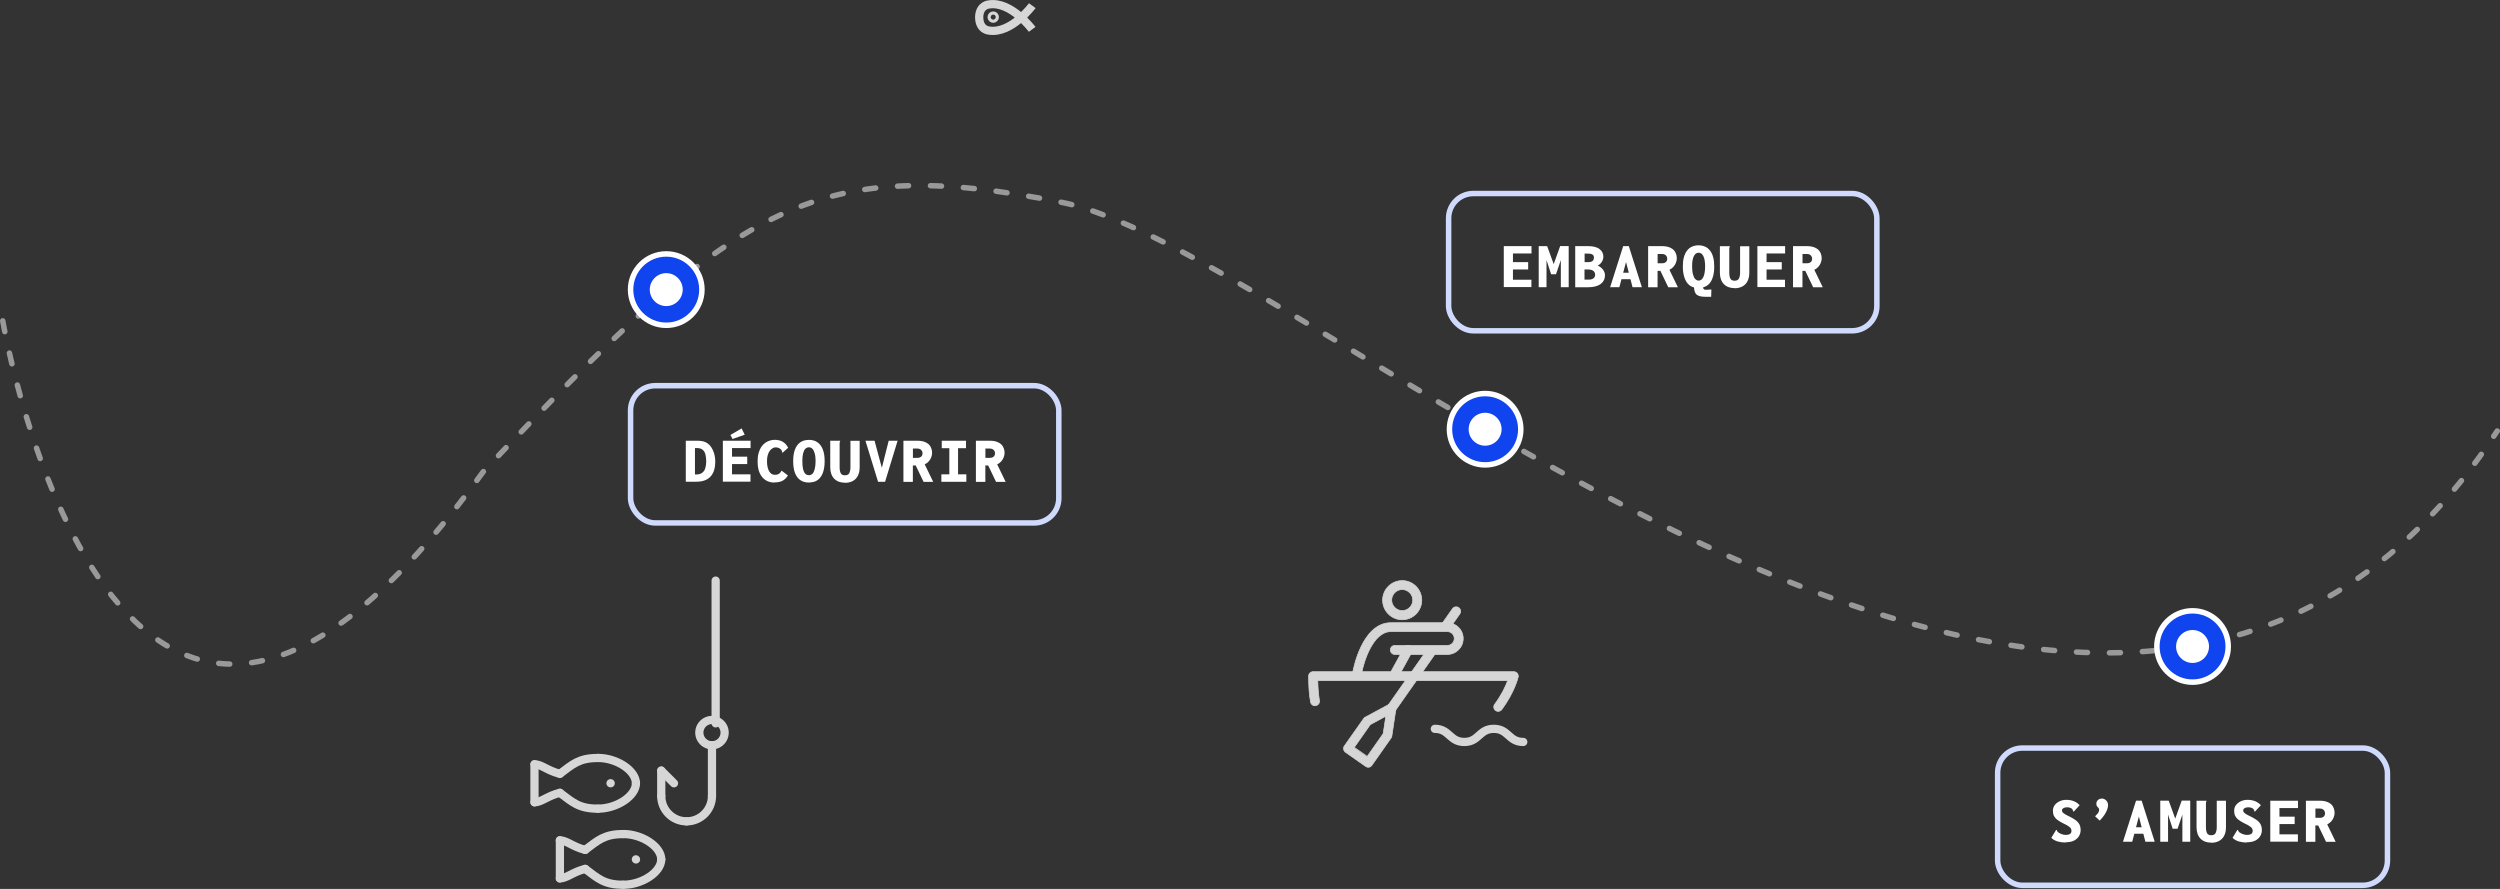<svg xmlns="http://www.w3.org/2000/svg" id="Calque_2" data-name="Calque 2" viewBox="0 0 455.35 161.91"><rect x="0" y="0" width="455.35" height="161.91" fill="#333333" stroke="none"/><defs><style>      .cls-1 {        opacity: .8;      }      .cls-1, .cls-2, .cls-3, .cls-4, .cls-5, .cls-6 {        fill: none;      }      .cls-2, .cls-3 {        stroke-miterlimit: 10;      }      .cls-2, .cls-3, .cls-7, .cls-6 {        stroke: #fff;      }      .cls-2, .cls-6 {        stroke-width: 1.5px;      }      .cls-8 {        fill: #fff;      }      .cls-3 {        stroke-width: .13px;      }      .cls-7 {        fill: #0f44ef;      }      .cls-4 {        stroke: rgba(255, 255, 255, .5);        stroke-dasharray: 0 0 2 4;      }      .cls-4, .cls-6 {        stroke-linecap: round;      }      .cls-5 {        stroke: #cfdafc;      }      .cls-6 {        stroke-linejoin: round;      }    </style></defs><g id="Calque_1-2" data-name="Calque 1"><g class="cls-1"><path class="cls-6" d="m129.68,135.75c1.28,0,2.31-1.04,2.31-2.31s-1.04-2.31-2.31-2.31-2.31,1.04-2.31,2.31,1.04,2.31,2.31,2.31Z"></path><path class="cls-6" d="m130.35,105.75v26"></path><path class="cls-6" d="m129.68,135.73v9.25"></path><path class="cls-6" d="m129.68,144.98c0,2.55-2.07,4.62-4.62,4.62"></path><path class="cls-6" d="m120.44,144.98c0,2.55,2.06,4.62,4.62,4.62"></path><path class="cls-6" d="m120.44,140.36v4.62"></path><path class="cls-6" d="m122.76,142.67l-2.31-2.31"></path><path class="cls-6" d="m101.98,140.94c-2.31-.58-3.34-1.73-4.62-1.73"></path><path class="cls-6" d="m101.98,144.4c-2.31.58-3.31,1.7-4.62,1.73"></path><path class="cls-6" d="m97.35,139.21v6.92"></path><path class="cls-6" d="m115.83,142.67c0,2.31-3.46,4.62-6.92,4.62"></path><path class="cls-6" d="m115.83,142.67c0-2.31-3.46-4.62-6.92-4.62"></path><path class="cls-6" d="m101.98,140.94c2.31-1.73,3.46-2.88,6.92-2.88"></path><path class="cls-6" d="m101.98,144.4c2.31,1.73,3.46,2.89,6.92,2.89"></path><path class="cls-6" d="m111.2,142.66h.03"></path><path class="cls-6" d="m106.59,154.8c-2.31-.58-3.34-1.73-4.62-1.73"></path><path class="cls-6" d="m106.59,158.26c-2.31.58-3.31,1.7-4.62,1.73"></path><path class="cls-6" d="m101.98,153.05v6.94"></path><path class="cls-6" d="m120.44,156.53c0,2.31-3.46,4.62-6.92,4.62"></path><path class="cls-6" d="m120.44,156.53c0-2.31-3.46-4.62-6.92-4.62"></path><path class="cls-6" d="m106.59,154.8c2.31-1.73,3.46-2.88,6.92-2.88"></path><path class="cls-6" d="m106.59,158.26c2.31,1.73,3.46,2.89,6.92,2.89"></path><path class="cls-6" d="m115.82,156.52l.02.02"></path></g><path class="cls-4" d="m.5,58.44s20.5,120,87.5,27.5c45.8-48.4,59.61-58.22,105.5-49.06,45.89,9.16,191.35,149.12,261.35,41.62"></path><circle class="cls-7" cx="270.5" cy="78.18" r="6.5"></circle><circle class="cls-8" cx="270.5" cy="78.18" r="3"></circle><circle class="cls-7" cx="121.35" cy="52.75" r="6.5"></circle><circle class="cls-8" cx="121.35" cy="52.75" r="3"></circle><circle class="cls-7" cx="399.35" cy="117.75" r="6.5"></circle><circle class="cls-8" cx="399.35" cy="117.75" r="3"></circle><rect class="cls-5" x="114.85" y="70.25" width="78" height="25" rx="4.5" ry="4.5"></rect><path class="cls-8" d="m124.91,87.75v-7.48h2.05c.45,0,.82.04,1.13.12s.56.2.78.36c.22.15.41.34.58.56s.31.48.43.77c.13.28.22.58.29.91.07.33.11.68.11,1.07,0,.57-.07,1.08-.2,1.54-.14.45-.34.83-.62,1.15-.28.32-.64.57-1.08.74-.43.17-.95.25-1.55.25h-1.91Zm1.67-1.33h.22c.47,0,.84-.1,1.1-.31.27-.21.46-.49.56-.84.11-.36.17-.76.17-1.2,0-.49-.05-.92-.14-1.28-.09-.37-.26-.66-.5-.86-.25-.22-.6-.32-1.07-.32h-.34v4.82Zm5.08,1.33v-7.48h5.05v1.34h-3.38v1.57h2.77v1.34h-2.77v1.87h3.36v1.34h-5.03Zm1.76-7.79l-.38-.74,2.04-1.19.56,1.15-2.22.78Zm7.58,7.93c-.41,0-.8-.08-1.16-.23-.36-.15-.68-.38-.96-.7-.28-.31-.5-.71-.66-1.19-.15-.49-.23-1.06-.23-1.73,0-.58.06-1.1.18-1.54.13-.44.3-.81.5-1.12.22-.3.46-.55.72-.73.27-.19.55-.33.84-.41.3-.09.59-.13.88-.13.58,0,1.08.12,1.49.37.41.25.72.61.95,1.08l-.94.84-.08.07-.08-.1c0-.06,0-.13-.02-.19s-.06-.15-.13-.25c-.15-.18-.32-.29-.49-.35-.18-.06-.36-.1-.54-.1s-.36.05-.54.16c-.18.1-.36.25-.52.46-.15.2-.28.46-.37.77-.1.31-.14.68-.14,1.1s.03.77.1,1.08c.07.31.17.58.29.79.13.21.28.37.44.48.18.1.37.16.58.16.19,0,.36-.02.5-.06.14-.04.28-.12.4-.23.12-.11.24-.27.35-.47l1.15.88c-.3.49-.66.82-1.07,1.01-.41.18-.88.26-1.42.26Zm6.34,0c-.64,0-1.17-.15-1.6-.46-.42-.3-.74-.74-.96-1.32-.21-.58-.31-1.29-.31-2.12s.1-1.52.31-2.09c.22-.58.54-1.02.96-1.32.42-.3.96-.46,1.6-.46s1.16.15,1.58.46c.42.3.74.74.96,1.32.22.57.32,1.26.32,2.09s-.11,1.54-.32,2.12c-.22.58-.54,1.03-.96,1.33-.42.3-.95.44-1.58.44Zm0-1.34c.25,0,.46-.09.64-.26.18-.18.31-.46.41-.84.1-.38.16-.88.16-1.48,0-.55-.05-1.01-.16-1.38-.1-.38-.23-.66-.41-.84-.18-.18-.39-.28-.64-.28s-.48.09-.66.28c-.18.18-.31.46-.41.84-.09.37-.13.83-.13,1.38,0,.6.04,1.09.13,1.48.1.38.23.66.41.84.18.18.4.26.66.26Zm6.55,1.37c-.83,0-1.48-.25-1.96-.74-.47-.5-.71-1.19-.71-2.06v-4.84h1.8v.13s-.07.1-.08.16c0,.06-.01.15-.01.29v4.27c0,.45.07.8.2,1.06.14.26.4.38.77.38s.64-.13.78-.38c.14-.26.22-.63.22-1.09v-4.81h1.68v4.8c0,.65-.12,1.18-.35,1.61-.23.42-.55.73-.96.94-.4.2-.86.3-1.38.3Zm6.04-.17l-2.3-7.48h1.66l1.33,4.94,1.25-4.94h1.62l-2.28,7.48h-1.27Zm4.62,0v-7.48h2.48c.62,0,1.14.09,1.54.28.41.18.71.44.9.78.2.34.3.73.3,1.18,0,.27-.06.54-.17.82-.1.26-.26.51-.46.73-.2.22-.44.39-.71.52l1.54,3.18h-1.75l-1.43-2.98h-.52v2.98h-1.73Zm1.73-4.36h.84c.28,0,.5-.07.66-.22.17-.15.25-.36.25-.61,0-.16-.04-.3-.11-.43-.07-.13-.18-.23-.31-.31-.14-.08-.3-.12-.49-.12h-.84v1.69Zm5.18,4.36v-1.36h1.45v-4.76h-1.38v-1.36h4.42v1.36h-1.45v4.76h1.51v1.36h-4.55Zm6.29,0v-7.48h2.48c.62,0,1.14.09,1.54.28.41.18.71.44.9.78.2.34.3.73.3,1.18,0,.27-.06.54-.17.82-.1.26-.26.51-.46.73-.2.22-.44.39-.71.52l1.54,3.18h-1.75l-1.43-2.98h-.52v2.98h-1.73Zm1.73-4.36h.84c.28,0,.5-.07.66-.22.17-.15.25-.36.25-.61,0-.16-.04-.3-.11-.43-.07-.13-.18-.23-.31-.31s-.3-.12-.49-.12h-.84v1.69Z"></path><rect class="cls-5" x="263.85" y="35.25" width="78" height="25" rx="4.5" ry="4.5"></rect><path class="cls-8" d="m273.9,52.31v-7.48h5.05v1.34h-3.38v1.57h2.77v1.34h-2.77v1.87h3.36v1.34h-5.03Zm6.36,0v-7.48h1.54l1.19,3.28,1.18-3.29h1.55v7.49h-1.43v-4.94l-.88,2.58h-.89l-.84-2.58v4.94h-1.42Zm6.65,0v-7.48h2.39c.46,0,.85.05,1.19.14.34.09.63.22.85.4.23.17.4.37.52.61.12.23.18.49.18.78,0,.19-.04.4-.12.61-.08.21-.2.4-.35.58-.15.18-.34.31-.56.41.2.1.38.21.54.34.17.13.31.27.42.42.12.14.21.3.26.47.06.17.1.34.1.53,0,.33-.06.63-.19.9s-.32.5-.58.7c-.26.19-.57.34-.95.44-.38.1-.82.16-1.32.16h-2.38Zm1.7-1.38h.8c.25,0,.46-.04.62-.11.17-.08.3-.18.38-.31s.13-.27.13-.43c0-.2-.04-.37-.13-.52-.08-.15-.22-.27-.42-.35-.19-.09-.45-.13-.78-.13h-.61v1.85Zm0-3.18h.58c.3,0,.52-.03.68-.1.17-.07.28-.17.35-.3.06-.13.1-.28.1-.44,0-.12-.02-.22-.06-.31-.04-.09-.1-.16-.19-.22-.08-.06-.18-.11-.31-.14-.13-.03-.28-.05-.44-.05h-.7v1.56Zm9.01,3.11h-3.06l.2-1.18h2.62l.24,1.18Zm-1.46-3.12l-1.21,4.57h-1.68l2.38-7.48h1.02l2.38,7.48h-1.7l-1.18-4.57Zm4.03,4.57v-7.48h2.48c.62,0,1.14.09,1.54.28.41.18.71.44.9.78.2.34.3.73.3,1.18,0,.27-.06.54-.17.82-.1.26-.26.51-.46.73-.2.22-.44.39-.71.52l1.54,3.18h-1.75l-1.43-2.98h-.52v2.98h-1.73Zm1.73-4.36h.84c.28,0,.5-.07.66-.22.17-.15.25-.36.25-.61,0-.16-.04-.3-.11-.43-.07-.13-.18-.23-.31-.31-.14-.08-.3-.12-.49-.12h-.84v1.69Zm8.78,6.11c-.37,0-.68-.03-.95-.08-.26-.05-.48-.14-.66-.26-.17-.12-.3-.29-.38-.52-.09-.22-.14-.5-.16-.84-.46-.12-.84-.35-1.14-.7-.3-.34-.52-.78-.67-1.31-.15-.53-.23-1.13-.23-1.8s.07-1.24.2-1.72c.14-.49.33-.89.58-1.2.25-.32.55-.56.9-.71.35-.16.74-.24,1.18-.24s.82.08,1.18.24c.35.15.65.39.9.71.26.31.45.71.58,1.2.14.49.2,1.06.2,1.73,0,.61-.05,1.14-.16,1.58s-.25.82-.43,1.12c-.18.3-.39.53-.64.71-.25.18-.52.3-.8.37,0,.09.03.16.06.23.04.07.1.12.17.16.07.03.16.05.28.05l1-.05-.04,1.33h-.96Zm-1.33-2.95c.18,0,.34-.05.48-.14.14-.1.27-.26.37-.46.11-.21.2-.47.25-.79.06-.33.1-.71.1-1.15s-.03-.81-.08-1.13c-.06-.32-.14-.58-.24-.79-.1-.21-.23-.36-.37-.46-.14-.1-.31-.16-.49-.16s-.34.05-.48.14c-.14.1-.27.25-.38.46-.1.2-.19.45-.25.76-.06.3-.08.67-.08,1.09,0,.61.05,1.11.16,1.5.1.38.24.67.42.85.18.18.39.28.61.28Zm6.56,1.37c-.83,0-1.48-.25-1.96-.74-.47-.5-.71-1.19-.71-2.06v-4.84h1.8v.13s-.07.1-.08.16c0,.06-.01.15-.01.29v4.27c0,.45.07.8.2,1.06.14.26.4.38.77.38s.64-.13.78-.38c.14-.26.22-.63.22-1.09v-4.81h1.68v4.8c0,.65-.12,1.18-.35,1.61-.23.42-.55.73-.96.94-.4.2-.86.3-1.38.3Zm4.16-.17v-7.48h5.05v1.34h-3.38v1.57h2.77v1.34h-2.77v1.87h3.36v1.34h-5.03Zm6.49,0v-7.48h2.48c.62,0,1.14.09,1.54.28.41.18.71.44.9.78.2.34.3.73.3,1.18,0,.27-.06.54-.17.82-.1.26-.26.51-.46.73-.2.22-.44.39-.71.52l1.54,3.18h-1.75l-1.43-2.98h-.52v2.98h-1.73Zm1.73-4.36h.84c.28,0,.5-.07.66-.22.17-.15.25-.36.25-.61,0-.16-.04-.3-.11-.43-.07-.13-.18-.23-.31-.31-.14-.08-.3-.12-.49-.12h-.84v1.69Z"></path><rect class="cls-5" x="363.85" y="136.25" width="71" height="25" rx="4.5" ry="4.5"></rect><path class="cls-8" d="m376.22,153.46c-.5,0-.99-.07-1.46-.2-.46-.14-.84-.36-1.13-.66l.82-1.36.06-.1.12.07c.02.06.04.12.06.18.03.06.1.13.2.22.19.13.4.24.62.32s.46.14.7.14c.17,0,.32-.01.44-.04.14-.02.25-.06.35-.12.1-.06.17-.13.22-.23.06-.1.08-.23.08-.37,0-.07-.01-.14-.04-.22-.02-.08-.05-.16-.1-.23-.05-.08-.12-.16-.23-.24-.1-.08-.22-.17-.37-.26s-.34-.2-.58-.3c-.51-.25-.92-.48-1.22-.71-.3-.22-.51-.47-.65-.73-.13-.27-.19-.6-.19-.97s.11-.7.32-1c.22-.3.52-.53.9-.71.38-.18.79-.26,1.24-.26.34,0,.66.04.94.11.29.07.55.18.79.32.25.14.48.33.68.55l-1.02,1.1-.07.08-.11-.1c0-.06-.02-.12-.04-.18-.02-.06-.07-.14-.16-.24-.13-.11-.26-.18-.41-.22-.14-.04-.31-.06-.5-.06-.14,0-.26.02-.37.05-.11.02-.21.06-.29.12-.08.05-.14.1-.19.17-.04.06-.06.13-.06.2s0,.14.02.2c.02.06.05.12.1.18s.12.13.22.2c.1.07.24.16.4.25.17.09.38.19.62.31.38.19.71.38.97.55s.47.36.62.55c.16.18.27.39.34.61.07.22.11.48.11.77,0,.38-.1.73-.29,1.07-.19.34-.49.61-.9.83-.41.21-.93.31-1.57.31Zm6.22-4l-.84-.78c.15-.14.28-.28.38-.4.11-.12.2-.24.26-.37.06-.13.1-.27.1-.42,0-.11-.03-.2-.08-.28-.05-.07-.11-.14-.18-.2-.06-.07-.12-.16-.18-.25-.05-.1-.07-.22-.07-.37,0-.26.09-.48.28-.66.19-.18.44-.28.74-.28.28,0,.53.11.76.34.23.22.35.5.35.84,0,.27-.06.56-.17.86-.11.3-.28.62-.5.95-.22.33-.5.67-.84,1.02Zm8.59,2.4h-3.06l.2-1.18h2.62l.24,1.18Zm-1.46-3.12l-1.21,4.57h-1.68l2.38-7.48h1.02l2.38,7.48h-1.7l-1.18-4.57Zm3.9,4.57v-7.48h1.54l1.19,3.28,1.18-3.29h1.55v7.49h-1.43v-4.94l-.88,2.58h-.89l-.84-2.58v4.94h-1.42Zm9.28.17c-.83,0-1.48-.25-1.96-.74-.47-.5-.71-1.19-.71-2.06v-4.84h1.8v.13s-.07.1-.08.16c0,.06-.01.15-.01.29v4.27c0,.45.07.8.2,1.06.14.26.4.38.77.38s.64-.13.78-.38c.14-.26.22-.63.22-1.09v-4.81h1.68v4.8c0,.65-.12,1.18-.35,1.61-.23.42-.55.73-.96.94-.4.2-.86.3-1.38.3Zm6.48-.02c-.5,0-.99-.07-1.46-.2-.46-.14-.84-.36-1.13-.66l.82-1.36.06-.1.12.07c.02.06.04.12.06.18.03.06.1.13.2.22.19.13.4.24.62.32s.46.14.7.14c.17,0,.32-.01.44-.04.14-.02.25-.06.35-.12.1-.06.17-.13.22-.23.06-.1.08-.23.08-.37,0-.07-.01-.14-.04-.22-.02-.08-.05-.16-.1-.23-.05-.08-.12-.16-.23-.24-.1-.08-.22-.17-.37-.26s-.34-.2-.58-.3c-.51-.25-.92-.48-1.22-.71-.3-.22-.51-.47-.65-.73-.13-.27-.19-.6-.19-.97s.11-.7.32-1c.22-.3.52-.53.9-.71.38-.18.79-.26,1.24-.26.34,0,.66.04.94.11.29.07.55.18.79.32.25.14.48.33.68.55l-1.02,1.1-.07.08-.11-.1c0-.06-.02-.12-.04-.18-.02-.06-.07-.14-.16-.24-.13-.11-.26-.18-.41-.22-.14-.04-.31-.06-.5-.06-.14,0-.26.02-.37.05-.11.02-.21.06-.29.12-.08.05-.14.1-.19.17-.04.06-.06.13-.06.2s0,.14.02.2c.02.06.05.12.1.18s.12.13.22.2c.1.07.24.16.4.25.17.09.38.19.62.31.38.19.71.38.97.55s.47.36.62.55c.16.18.27.39.34.61.07.22.11.48.11.77,0,.38-.1.73-.29,1.07-.19.34-.49.61-.9.83-.41.21-.93.31-1.57.31Zm4.28-.14v-7.48h5.05v1.34h-3.38v1.57h2.77v1.34h-2.77v1.87h3.36v1.34h-5.03Zm6.49,0v-7.48h2.48c.62,0,1.14.09,1.54.28.41.18.71.44.9.78.2.34.3.73.3,1.18,0,.27-.06.54-.17.82-.1.26-.26.51-.46.73-.2.22-.44.39-.71.52l1.54,3.18h-1.75l-1.43-2.98h-.52v2.98h-1.73Zm1.73-4.36h.84c.28,0,.5-.07.66-.22.17-.15.25-.36.25-.61,0-.16-.04-.3-.11-.43-.07-.13-.18-.23-.31-.31-.14-.08-.3-.12-.49-.12h-.84v1.69Z"></path><g class="cls-1"><path class="cls-8" d="m272.89,129.58c-.17,0-.33-.06-.48-.16-.36-.26-.45-.78-.17-1.14,1.29-1.75,2.01-3.33,2.37-4.31h-34.59c.03,1.43.13,2.57.3,3.6.09.45-.22.87-.66.96-.45.09-.87-.22-.96-.67-.23-1.32-.35-2.76-.35-4.7,0-.45.36-.82.82-.82h36.55c.25,0,.49.12.64.3.16.2.22.45.16.69-.03.12-.66,2.75-2.98,5.9-.16.22-.4.33-.67.33"></path><path class="cls-3" d="m272.89,129.58c-.17,0-.33-.06-.48-.16-.36-.26-.45-.78-.17-1.14,1.29-1.75,2.01-3.33,2.37-4.31h-34.59c.03,1.43.13,2.57.3,3.6.09.45-.22.87-.66.96-.45.09-.87-.22-.96-.67-.23-1.32-.35-2.76-.35-4.7,0-.45.36-.82.82-.82h36.55c.25,0,.49.12.64.3.16.2.22.45.16.69-.03.12-.66,2.75-2.98,5.9-.16.22-.4.33-.67.33h.01Z"></path><path class="cls-8" d="m247.22,123.34h-.15c-.45-.07-.74-.51-.67-.94.06-.36,1.65-8.98,6.94-8.98h10.28c1.59,0,2.89,1.3,2.89,2.89s-1.3,2.89-2.89,2.89h-9.56c-.45,0-.82-.36-.82-.82s.36-.82.82-.82h9.56c.69,0,1.26-.56,1.26-1.26s-.56-1.26-1.26-1.26h-10.28c-3.27,0-4.96,5.51-5.34,7.64-.07.39-.42.68-.81.68"></path><path class="cls-3" d="m247.22,123.34h-.15c-.45-.07-.74-.51-.67-.94.06-.36,1.65-8.98,6.94-8.98h10.28c1.59,0,2.89,1.3,2.89,2.89s-1.3,2.89-2.89,2.89h-9.56c-.45,0-.82-.36-.82-.82s.36-.82.82-.82h9.56c.69,0,1.26-.56,1.26-1.26s-.56-1.26-1.26-1.26h-10.28c-3.27,0-4.96,5.51-5.34,7.64-.07.39-.42.68-.81.68h.01Z"></path><path class="cls-8" d="m254.17,123.34c-.13,0-.27-.03-.39-.1-.39-.22-.54-.71-.32-1.11l2.28-4.15c.22-.39.71-.54,1.11-.32.39.22.54.71.32,1.11l-2.28,4.15c-.14.27-.43.42-.72.42Z"></path><path class="cls-3" d="m254.17,123.34c-.13,0-.27-.03-.39-.1-.39-.22-.54-.71-.32-1.11l2.28-4.15c.22-.39.71-.54,1.11-.32.39.22.54.71.32,1.11l-2.28,4.15c-.14.27-.43.42-.72.42Z"></path><path class="cls-8" d="m255.4,112.88c-1.97,0-3.57-1.61-3.57-3.57s1.61-3.56,3.57-3.56,3.56,1.6,3.56,3.56-1.59,3.57-3.56,3.57Zm0-5.5c-1.07,0-1.92.87-1.92,1.92s.87,1.92,1.92,1.92,1.92-.87,1.92-1.92-.87-1.92-1.92-1.92Z"></path><path class="cls-3" d="m255.4,112.88c-1.97,0-3.57-1.61-3.57-3.57s1.61-3.56,3.57-3.56,3.56,1.6,3.56,3.56-1.59,3.57-3.56,3.57Zm0-5.5c-1.07,0-1.92.87-1.92,1.92s.87,1.92,1.92,1.92,1.92-.87,1.92-1.92-.87-1.92-1.92-1.92Z"></path><path class="cls-8" d="m253.06,130.35c-.16,0-.33-.04-.46-.15-.38-.26-.46-.77-.2-1.14l7.46-10.61c.26-.38.77-.46,1.14-.2.38.26.46.77.2,1.14l-7.46,10.62c-.16.23-.4.35-.66.35"></path><path class="cls-3" d="m253.06,130.35c-.16,0-.33-.04-.46-.15-.38-.26-.46-.77-.2-1.14l7.46-10.61c.26-.38.77-.46,1.14-.2.38.26.46.77.2,1.14l-7.46,10.62c-.16.23-.4.35-.66.35h-.01Z"></path><path class="cls-8" d="m263.34,114.82c-.16,0-.33-.04-.46-.14-.38-.26-.46-.77-.2-1.14l1.87-2.66c.26-.38.77-.46,1.14-.2.38.26.46.77.2,1.14l-1.87,2.66c-.16.23-.4.35-.66.35"></path><path class="cls-3" d="m263.34,114.82c-.16,0-.33-.04-.46-.14-.38-.26-.46-.77-.2-1.14l1.87-2.66c.26-.38.77-.46,1.14-.2.38.26.46.77.2,1.14l-1.87,2.66c-.16.23-.4.35-.66.35h-.01Z"></path><path class="cls-8" d="m249.21,139.74c-.16,0-.33-.04-.46-.14l-3.69-2.59c-.17-.13-.3-.32-.33-.54-.04-.22,0-.43.14-.61l3.5-4.97c.07-.1.17-.19.27-.25l4.44-2.39c.27-.15.61-.13.85.04.26.17.39.49.33.8l-.75,4.99c-.01.13-.07.25-.15.35l-3.5,4.98c-.16.23-.42.35-.67.35m-2.54-3.61l2.36,1.65,2.91-4.15.48-3.18-2.83,1.53-2.91,4.15Z"></path><path class="cls-3" d="m249.21,139.74c-.16,0-.33-.04-.46-.14l-3.69-2.59c-.17-.13-.3-.32-.33-.54-.04-.22,0-.43.14-.61l3.5-4.97c.07-.1.17-.19.27-.25l4.44-2.39c.27-.15.61-.13.85.04.26.17.39.49.33.8l-.75,4.99c-.01.13-.07.25-.15.35l-3.5,4.98c-.16.23-.42.35-.67.35h0Zm-2.54-3.62l2.36,1.65,2.91-4.15.48-3.18-2.83,1.53-2.91,4.15Z"></path><path class="cls-6" d="m261.34,132.75c2.68,0,2.68,2.39,5.37,2.39s2.68-2.39,5.37-2.39,2.68,2.39,5.37,2.39"></path></g><g class="cls-1"><path class="cls-2" d="m188.02,1.03s-3.81,5.17-7.87,4.54c0,0-1.77-.08-1.8-2.4v-.21c.15-2.08,1.78-2.15,1.78-2.15,4.05-.64,7.87,4.54,7.87,4.54"></path><path class="cls-2" d="m180.7,3.32c.12.12.3.12.41,0,.12-.11.12-.29,0-.41-.11-.11-.3-.11-.41,0-.12.12-.11.3,0,.41Z"></path></g></g></svg>